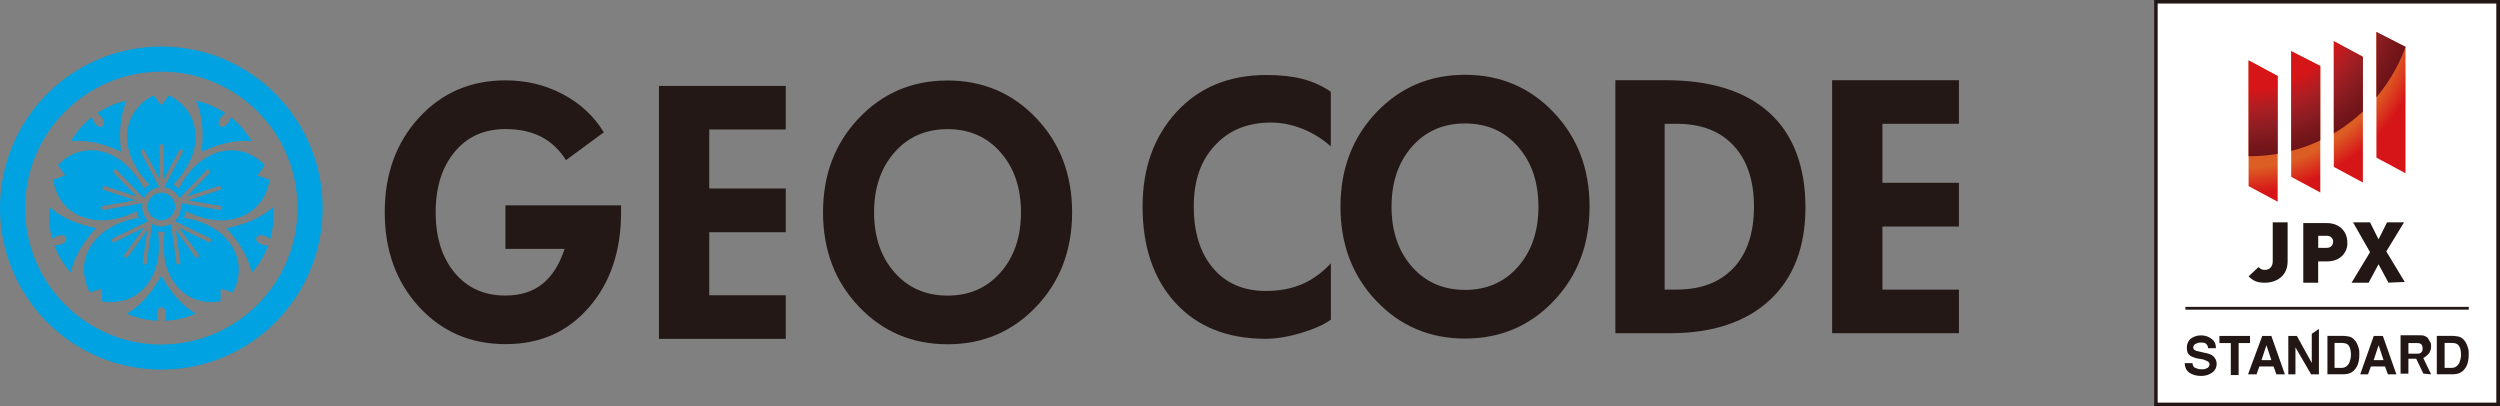 <svg id="_レイヤー_2" xmlns="http://www.w3.org/2000/svg" viewBox="0 0 364.33 59.21"><rect x="0" y="0" width="364.33" height="59.21" fill="#808080" stroke="none"/><defs><clipPath id="clippath"><path class="cls-1" d="M313.92 0h50.41v59.21h-50.41z"/></clipPath><clipPath id="clippath-1"><path class="cls-1" d="M313.92 0h50.41v59.21h-50.41z"/></clipPath><clipPath id="clippath-2"><path class="cls-1" d="M331.93 29.4l-4.24-2.28V8.8l4.24 2.28V29.4zm6.21-1.35l-4.24-2.28V7.45l4.24 2.17v18.43zm6.21-1.45l-4.24-2.28V6l4.24 2.28V26.6zm6.21-1.35l-4.24-2.28V4.66l4.24 2.17v18.43z"/></clipPath><clipPath id="clippath-3"><path class="cls-1" d="M331.93 29.4l-4.24-2.28V8.8l4.24 2.28V29.4zm6.21-1.35l-4.24-2.28V7.45l4.24 2.17v18.43zm6.21-1.45l-4.24-2.28V6l4.24 2.28V26.6zm6.21-1.35l-4.24-2.28V4.66l4.24 2.17v18.43z"/></clipPath><radialGradient id="_名称未設定グラデーション_6" cx="326.76" cy="710.83" fx="326.76" fy="710.83" r="36.54" gradientTransform="translate(0 -710.11)" gradientUnits="userSpaceOnUse"><stop offset=".65" stop-color="#dd5e24"/><stop offset=".75" stop-color="#d61518"/></radialGradient><radialGradient id="_名称未設定グラデーション_5" cx="327.79" cy="708.61" fx="327.79" fy="708.61" r="24.25" gradientTransform="translate(0 -710.11)" gradientUnits="userSpaceOnUse"><stop offset=".6" stop-color="#d61518"/><stop offset=".71" stop-color="#af1e23"/><stop offset=".84" stop-color="#8b1d22"/><stop offset=".94" stop-color="#76161b"/><stop offset="1" stop-color="#6e1318"/></radialGradient><style>.cls-1{fill:none}.cls-4{fill:#00a2e1}.cls-6{fill:#221714}</style></defs><g id="_レイヤー_1-2"><path class="cls-4" d="M23.51 6.78C10.52 6.78 0 17.32 0 30.32s10.52 23.54 23.51 23.54 23.51-10.54 23.51-23.54S36.49 6.78 23.51 6.78zm0 43.43c-10.97 0-19.85-8.9-19.85-19.88s8.88-19.89 19.85-19.89 19.85 8.9 19.85 19.88S34.47 50.2 23.51 50.2z"/><path class="cls-4" d="M25.51 30.09c0 1.1-.9 2-2 2s-2-.9-2-2 .9-2 2-2 2 .9 2 2m-2.66 15.82c0-.8.29-1.13.66-1.13s.66.33.66 1.13c0 .28-.08.57-.18.84 1.61-.06 3.15-.43 4.54-1.05-1.92-1.11-3.63-3.03-5.02-5.54-1.38 2.51-3.1 4.44-5.02 5.54 1.4.62 2.93.99 4.54 1.05-.11-.27-.18-.57-.18-.84zm10.42-28.06c-.47.64-.9.74-1.19.53-.29-.21-.34-.65.13-1.3.16-.22.4-.42.64-.57-1.34-.9-2.8-1.5-4.29-1.83.9 2.02 1.16 4.59.81 7.44 2.6-1.22 5.11-1.76 7.31-1.53a12.32 12.32 0 00-3.06-3.52c-.07.28-.18.56-.35.79zm-18.46-.77c.47.64.42 1.09.13 1.3-.29.21-.73.12-1.19-.53-.16-.22-.27-.51-.35-.79-1.27 1-2.29 2.2-3.06 3.52 2.2-.23 4.72.31 7.31 1.53-.36-2.85-.09-5.41.81-7.44-1.5.32-2.95.92-4.29 1.83.24.16.48.35.64.58zm23.43 18.57c-.76-.25-.98-.63-.87-.97.11-.34.52-.52 1.27-.28.26.08.52.25.74.44.44-1.55.56-3.13.41-4.65-1.64 1.48-4 2.52-6.81 3.07 1.96 2.1 3.25 4.32 3.71 6.49a12.51 12.51 0 002.4-4c-.29.01-.59 0-.86-.09zM8.37 34.39c.76-.25 1.16-.07 1.27.28.11.34-.11.73-.87.97-.26.08-.57.1-.86.08.56 1.52 1.38 2.86 2.4 4 .46-2.17 1.75-4.39 3.71-6.49-2.82-.54-5.17-1.58-6.81-3.07-.16 1.52-.03 3.1.41 4.65.23-.18.48-.35.74-.43z"/><path class="cls-4" d="M33.94 31.93c4.98-1.08 5.32-5.77 5.32-5.77l-1.73-.59 1.05-1.5s-3.04-3.59-7.69-1.54c-2.41 1.06-3.97 3.28-4.85 4.96-.24-.23-.51-.43-.8-.59 1.31-1.36 2.94-3.53 3.21-6.15.52-5.07-3.84-6.85-3.84-6.85l-1.1 1.47-1.1-1.47s-4.35 1.78-3.84 6.85c.27 2.62 1.89 4.79 3.21 6.15-.29.16-.56.36-.8.59-.88-1.67-2.45-3.89-4.85-4.96-4.66-2.06-7.69 1.54-7.69 1.54l1.05 1.5-1.73.59s.35 4.69 5.32 5.77c2.57.56 5.14-.32 6.84-1.15.06.33.16.65.31.94-1.86.33-4.45 1.13-6.21 3.09-3.39 3.8-.92 7.8-.92 7.8l1.75-.54.03 1.83s4.56 1.12 7.12-3.28c1.32-2.28 1.28-5 1.02-6.87.16.02.33.04.49.04s.33-.02.49-.04c-.26 1.87-.31 4.59 1.02 6.87 2.56 4.4 7.12 3.28 7.12 3.28l.03-1.83 1.75.54s2.47-4-.92-7.8c-1.75-1.96-4.35-2.77-6.21-3.09.14-.3.25-.61.31-.94 1.7.83 4.27 1.71 6.84 1.16zm-7.58-1.8c0 .82-.35 1.56-.9 2.08l5.14 2.51a.3.3 0 01.14.4c-.07.15-.25.21-.39.14l-4.26-2.08 2.83 3.9c.09.13.07.32-.06.41s-.32.07-.41-.06l-2.83-3.9.66 4.7a.293.293 0 01-.58.08l-.79-5.67c-.41.23-.87.35-1.37.35s-.97-.13-1.37-.35l-.79 5.67a.293.293 0 01-.58-.08l.66-4.7-2.83 3.9c-.09.13-.28.16-.41.06a.29.29 0 01-.06-.41l2.83-3.9-4.26 2.08c-.15.07-.32.01-.39-.14a.303.303 0 01.14-.4l5.14-2.51a2.86 2.86 0 01-.85-2.61l-5.63.99a.294.294 0 11-.1-.58l4.67-.83-4.58-1.49a.292.292 0 01-.19-.37c.05-.16.22-.24.37-.19l4.58 1.49-3.29-3.42a.308.308 0 010-.42c.12-.11.31-.11.42 0l3.97 4.12c.41-.87 1.24-1.49 2.22-1.62l-2.68-5.06c-.08-.14-.02-.32.12-.4.14-.08.32-.02.4.12l2.23 4.19v-4.82c0-.16.13-.3.29-.3s.29.13.29.3v4.82l2.23-4.19c.08-.14.26-.2.4-.12.14.08.2.26.12.4l-2.69 5.06c.99.12 1.81.75 2.22 1.62l3.97-4.12c.11-.12.3-.12.42 0 .12.11.12.3 0 .42l-3.29 3.42 4.58-1.49c.16-.05.32.03.37.19.05.16-.03.32-.19.37l-4.58 1.49 4.67.83a.294.294 0 11-.1.58l-5.63-1c.03.17.05.35.05.53z"/><path d="M193.93 38.39c-1.27 1.37-2.68 2.38-4.2 3.03-1.53.65-3.27.98-5.23.98-3.28 0-5.85-1.11-7.72-3.32s-2.81-5.21-2.81-9 1.02-6.65 3.07-8.88c2.05-2.23 4.77-3.34 8.18-3.34 1.53 0 3.05.3 4.56.9 1.51.6 2.9 1.45 4.16 2.57v-7.97c-1.27-.86-2.65-1.48-4.13-1.86-1.48-.38-3.23-.57-5.25-.57-5.43 0-9.79 1.79-13.1 5.38-3.3 3.59-4.95 8.19-4.95 13.79 0 5.89 1.6 10.57 4.8 14.05 3.2 3.48 7.57 5.22 13.11 5.22 1.54 0 3.27-.28 5.18-.85 1.91-.57 3.36-1.21 4.35-1.95V38.4zm27.3.47c-1.98 2.26-4.56 3.39-7.72 3.39s-5.77-1.13-7.75-3.39c-1.98-2.26-2.97-5.17-2.97-8.74s.99-6.48 2.97-8.74c1.98-2.26 4.56-3.39 7.75-3.39s5.74 1.13 7.72 3.39c1.98 2.26 2.97 5.17 2.97 8.74s-.99 6.48-2.97 8.74zm5.2-22.47c-3.48-3.66-7.79-5.49-12.93-5.49s-9.45 1.83-12.93 5.49c-3.48 3.66-5.22 8.24-5.22 13.73s1.74 10.07 5.22 13.73c3.48 3.66 7.79 5.49 12.93 5.49s9.45-1.83 12.93-5.49c3.48-3.66 5.22-8.24 5.22-13.73s-1.74-10.07-5.22-13.73zm26.2 22.65c-1.98 2.11-4.74 3.16-8.27 3.16h-1.77V18.04h1.77c3.55 0 6.31 1.06 8.29 3.19 1.97 2.12 2.96 5.09 2.96 8.89s-.99 6.81-2.97 8.92zm5.22-22.61c-3.5-3.16-8.53-4.74-15.09-4.74h-7.35v36.87h7.93c6.24 0 11.09-1.61 14.56-4.82 3.47-3.21 5.21-7.73 5.21-13.56s-1.75-10.58-5.25-13.74zm27.63 25.77h-11.15v-9.19h11.15v-6.37h-11.15v-8.6h11.15v-6.35H267v36.87h18.48v-6.35zM90.49 29.92H73.66v6.35h8.62c-.75 2.29-1.83 4-3.25 5.12s-3.21 1.68-5.37 1.68c-3.1 0-5.57-1.11-7.41-3.33-1.84-2.22-2.76-5.15-2.76-8.8s.92-6.58 2.76-8.8c1.84-2.22 4.31-3.33 7.41-3.33 2.02 0 3.76.37 5.21 1.12 1.45.75 2.65 1.89 3.61 3.41L88 19.28c-1.45-2.36-3.44-4.21-5.98-5.55-2.54-1.35-5.32-2.02-8.35-2.02-5.08 0-9.28 1.81-12.61 5.44-3.33 3.63-4.99 8.22-4.99 13.78s1.66 10.15 4.99 13.78c3.33 3.63 7.53 5.44 12.61 5.44s9.05-1.79 12.17-5.37c3.11-3.58 4.67-8.2 4.67-13.85V29.9zm24.02 13.11h-11.15v-9.19h11.15v-6.37h-11.15v-8.6h11.15v-6.35H96.03v36.86h18.48v-6.35zm31.31-3.34c-1.98 2.26-4.56 3.39-7.72 3.39s-5.77-1.13-7.75-3.39c-1.98-2.26-2.97-5.17-2.97-8.74s.99-6.48 2.97-8.74c1.98-2.26 4.57-3.39 7.75-3.39s5.74 1.13 7.72 3.39c1.98 2.26 2.97 5.17 2.97 8.74s-.99 6.48-2.97 8.74zm5.2-22.47c-3.48-3.66-7.79-5.49-12.93-5.49s-9.45 1.83-12.93 5.49c-3.48 3.66-5.22 8.24-5.22 13.73s1.74 10.07 5.22 13.73c3.48 3.66 7.79 5.49 12.93 5.49s9.45-1.83 12.93-5.49c3.48-3.66 5.22-8.24 5.22-13.73s-1.74-10.07-5.22-13.73z" fill="#231815"/><g clip-path="url(#clippath)"><path fill="#fff" d="M313.92 0h49.89v58.69h-49.89z"/></g><g clip-path="url(#clippath-1)"><path class="cls-6" d="M364.33 59.21h-50.41V0h50.41v59.21zm-49.89-.52h49.37V.52h-49.37v58.17z"/><path class="cls-6" d="M319.51 52.89c0 .21.1.41.21.62.21.1.62.31 1.04.31.31 0 .52 0 .72-.1.31-.1.52-.31.52-.62 0-.21-.1-.31-.21-.41-.21-.1-.41-.21-.72-.31l-.62-.1c-.62-.1-1.04-.31-1.24-.41-.41-.31-.52-.62-.52-1.24 0-.52.21-.93.52-1.24.41-.31.93-.52 1.55-.52s1.14.21 1.55.52c.41.31.62.72.62 1.35h-1.14c0-.31-.21-.62-.41-.72-.21-.1-.41-.1-.72-.1s-.52.1-.72.21c-.21.1-.31.31-.31.52s.1.31.31.41c.1.1.31.1.72.21l.93.21c.41.1.72.21.93.41.31.31.52.62.52 1.14s-.21.93-.62 1.24c-.41.31-.93.52-1.66.52s-1.35-.21-1.76-.52c-.41-.31-.62-.83-.62-1.35h1.14zm10.15-3.93h1.35l1.97 5.59h-1.24l-.41-1.14h-2.07l-.41 1.14h-1.24l2.07-5.59zm-.1 3.52h1.45l-.72-2.17-.72 2.17zm3.93-3.52h1.24l2.17 3.93v-4.24l1.04-.72v6.62h-1.14l-2.28-3.93v3.93h-1.04v-5.59zm8.9.1c.41.1.72.41.93.72.21.31.31.62.41.93.1.31.1.62.1.93 0 .72-.1 1.35-.41 1.86-.41.72-1.04 1.04-1.86 1.04h-2.38v-5.59h2.38c.31 0 .62.1.83.1zm-2.17.93v3.62h1.04c.52 0 .93-.31 1.14-.83.1-.31.21-.62.21-1.04 0-.62-.1-1.04-.31-1.35-.21-.31-.52-.41-1.04-.41h-1.04zm5.69-1.03h1.35l1.97 5.59h-1.24l-.41-1.14h-2.07l-.41 1.14h-1.14l1.97-5.59zm0 3.52h1.45l-.72-2.17-.72 2.17zm12.42-3.42c.41.1.72.41.93.72s.31.62.41.93c.1.31.1.62.1.93 0 .72-.1 1.35-.41 1.86-.41.72-1.04 1.04-1.86 1.04h-2.38v-5.59h2.38c.31 0 .62.1.83.1zm-2.07.93v3.62h1.04c.52 0 .93-.31 1.14-.83.1-.31.21-.62.21-1.04 0-.62-.1-1.04-.31-1.35s-.52-.41-1.04-.41h-1.04zm-28.36-1.03V50h-1.66v4.66h-1.14V50h-1.66v-1.04h4.45zm26.39 5.59l-1.14-2.38c.62-.31.93-.83.93-.83.1-.21.21-.52.21-.83 0-.21 0-.41-.1-.62-.1-.21-.21-.31-.31-.52s-.31-.31-.52-.41c-.21-.1-.52-.1-.83-.1h-2.69v5.59h1.14v-2.17h1.14l1.04 2.17 1.14.1zM350.98 50h1.24c.21 0 .41 0 .52.1.21.1.31.31.31.72 0 .31-.1.52-.31.62-.1.1-.31.1-.52.1h-1.24v-1.55zm-32.5-5.28h41.3v.41h-41.3zm11.59-3.52c-1.04 0-1.66-.21-2.38-.93l1.45-1.35c.31.31.52.41.93.41.62 0 1.14-.41 1.14-1.24V32.4h2.17v5.69c0 2.17-1.66 3.11-3.31 3.11zm9.11-3.11h-1.35v3.11h-2.17v-8.69h3.42c1.97 0 3 1.35 3 2.79.1 1.35-.93 2.79-2.9 2.79zm-.1-3.73h-1.24v1.76h1.24c.62 0 .93-.41.93-.93 0-.41-.31-.83-.93-.83zm9 6.84l-1.45-2.69-1.45 2.69h-2.48l2.69-4.45-2.48-4.35h2.48l1.24 2.48 1.24-2.48h2.48l-2.59 4.24 2.69 4.45-2.38.1z"/><g clip-path="url(#clippath-2)"><circle cx="326.76" cy=".72" r="36.54" fill="url(#_名称未設定グラデーション_6)"/></g><g clip-path="url(#clippath-3)"><path d="M352.02-1.45c0 13.35-10.76 24.22-24.22 24.22S303.58 11.9 303.58-1.45s10.87-24.32 24.22-24.32 24.22 10.87 24.22 24.32z" fill="url(#_名称未設定グラデーション_5)"/></g></g></g></svg>
